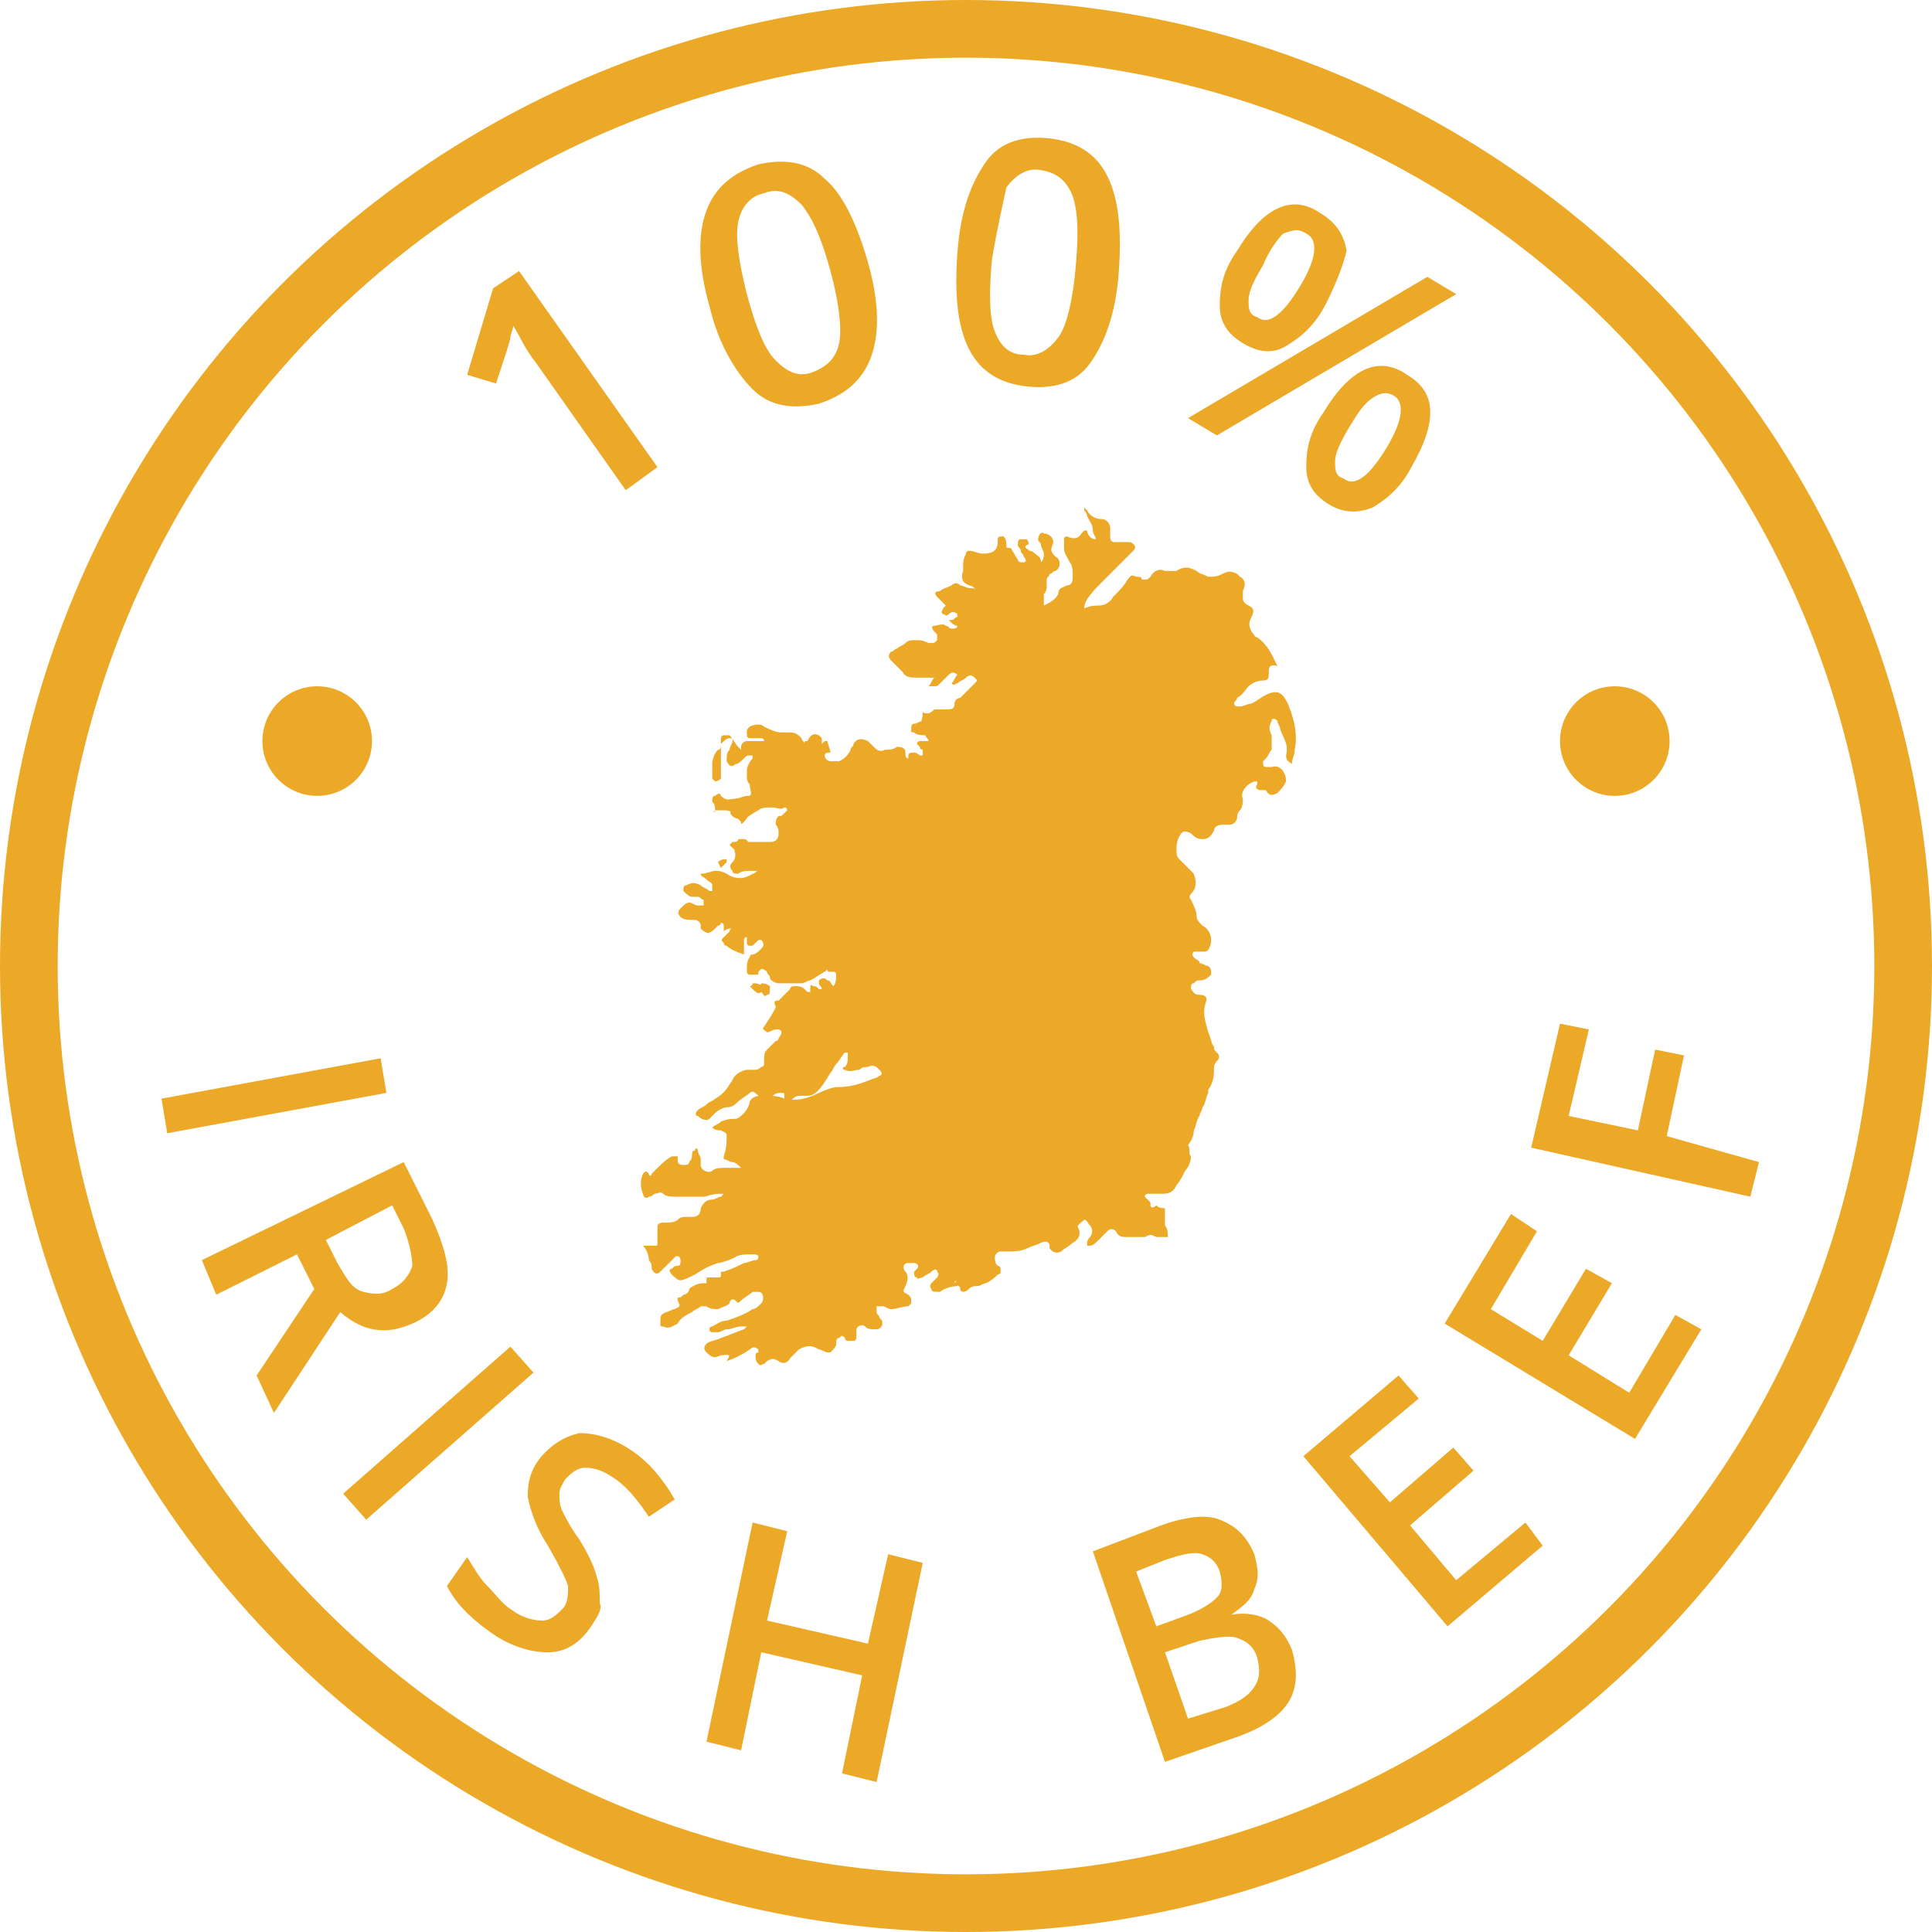 <?xml version="1.0" encoding="utf-8"?>
<!-- Generator: Adobe Illustrator 24.2.1, SVG Export Plug-In . SVG Version: 6.00 Build 0)  -->
<svg version="1.1" id="Layer_1" xmlns="http://www.w3.org/2000/svg" xmlns:xlink="http://www.w3.org/1999/xlink" x="0px" y="0px"
	 viewBox="0 0 67 67" style="enable-background:new 0 0 67 67;" xml:space="preserve">
<style type="text/css">
	.st0{fill:none;stroke:#EBA927;stroke-width:2;stroke-linejoin:round;}
	.st1{fill:#EBA927;}
</style>
<g>
	<g>
		<g>
			<circle class="st0" cx="33.5" cy="33.5" r="32.5"/>
		</g>
	</g>
	<g>
		<path class="st1" d="M37.6,21.1C37.8,21,38,21,38.1,21c0.2,0,0.4-0.1,0.5-0.3c0.2-0.2,0.4-0.4,0.5-0.6c0.1-0.1,0.1-0.2,0.3-0.1
			c0.1,0,0.2,0,0.2,0.1c0.2,0,0.2,0,0.3-0.1c0.1-0.2,0.3-0.3,0.5-0.2c0.2,0,0.3,0,0.4,0c0.3-0.2,0.5-0.1,0.7,0
			c0.1,0.1,0.2,0.1,0.4,0.2c0.2,0,0.3,0,0.5-0.1c0.2-0.1,0.3-0.1,0.5,0l0.1,0.1c0.2,0.1,0.2,0.3,0.1,0.5c0,0.1,0,0.2,0,0.2
			c0,0.1,0,0.2,0.2,0.3c0.2,0.1,0.2,0.2,0.1,0.4c-0.1,0.2-0.1,0.3,0,0.5c0.1,0.1,0.1,0.2,0.2,0.2c0.4,0.3,0.5,0.6,0.7,1
			C44,23,44,23.2,44,23.3c0,0.2,0,0.3-0.2,0.3c-0.2,0-0.4,0.1-0.5,0.2c-0.1,0.1-0.2,0.3-0.4,0.4c0,0.1-0.1,0.1-0.1,0.2
			s0.1,0.1,0.2,0.1s0.3-0.1,0.4-0.1c0.2-0.1,0.3-0.2,0.5-0.3c0.4-0.2,0.6-0.1,0.8,0.4c0.2,0.5,0.3,1,0.2,1.5c0,0.2-0.1,0.3-0.1,0.5
			c-0.1-0.1-0.2-0.1-0.2-0.3l0,0c0.1-0.4-0.1-0.6-0.2-0.9c0-0.1-0.1-0.2-0.1-0.3c-0.1-0.1-0.2-0.1-0.2,0c-0.1,0.2-0.1,0.3,0,0.5
			c0,0.1,0,0.2,0,0.3s0,0.1,0,0.2c-0.1,0.1-0.1,0.2-0.2,0.3l-0.1,0.1c0,0.1,0,0.2,0.1,0.2c0.1,0,0.1,0,0.2,0
			c0.3-0.1,0.5,0.2,0.5,0.5c-0.1,0.2-0.2,0.3-0.3,0.4c-0.2,0.1-0.3,0.1-0.4-0.1c-0.1,0-0.1,0-0.2,0c-0.1,0-0.2-0.1-0.1-0.2v-0.1
			h-0.1c-0.3,0.1-0.5,0.4-0.4,0.6c0,0.1,0,0.3-0.1,0.4c-0.1,0.1-0.1,0.2-0.1,0.3c-0.1,0.2-0.2,0.2-0.3,0.2c-0.1,0-0.1,0-0.2,0
			c-0.2,0-0.3,0.1-0.3,0.2c-0.1,0.2-0.2,0.3-0.4,0.3c-0.2,0-0.3-0.1-0.4-0.2c-0.2-0.1-0.3-0.1-0.4,0.1c-0.1,0.2-0.1,0.3-0.1,0.5
			c0,0.1,0,0.2,0.1,0.3c0.2,0.2,0.4,0.4,0.5,0.5c0.1,0.3,0.1,0.5-0.1,0.7c-0.1,0.1,0,0.2,0,0.2c0.1,0.2,0.2,0.4,0.2,0.6
			c0,0.1,0.1,0.2,0.2,0.3c0.2,0.1,0.3,0.3,0.3,0.5c0,0.2-0.1,0.4-0.2,0.4c0,0,0,0-0.1,0c0,0,0,0-0.1,0s-0.2,0-0.2,0
			c-0.1,0.1,0,0.2,0,0.2c0.1,0.1,0.2,0.1,0.2,0.2c0.1,0,0.2,0.1,0.3,0.1c0.1,0.1,0.1,0.1,0.1,0.3c-0.1,0.1-0.2,0.2-0.4,0.2
			c-0.1,0-0.1,0-0.2,0.1c-0.1,0-0.1,0.1-0.1,0.2c0.1,0.1,0.1,0.2,0.3,0.2c0.2,0,0.3,0.1,0.2,0.3c-0.1,0.4,0,0.6,0.1,1
			c0.1,0.2,0.1,0.4,0.2,0.5c0,0.1,0,0.1,0.1,0.2c0.1,0.1,0.1,0.2,0,0.3c0,0-0.1,0.1-0.1,0.2c0,0.3,0,0.5-0.2,0.8v0.1
			c-0.1,0.2-0.1,0.4-0.2,0.5c0,0.1-0.1,0.2-0.1,0.3c-0.1,0.1-0.1,0.3-0.2,0.5c0,0.2-0.1,0.4-0.2,0.5c0.1,0.2,0,0.3,0.1,0.4
			c0,0.2-0.1,0.4-0.2,0.5c-0.1,0.2-0.2,0.4-0.3,0.5c-0.1,0.2-0.2,0.3-0.5,0.3c-0.1,0-0.2,0-0.3,0c-0.1,0-0.2,0-0.2,0
			c-0.1,0-0.1,0.1-0.1,0.1l0.1,0.1c0.1,0.1,0.1,0.1,0.1,0.2c0,0.1,0.1,0.1,0.2,0c0.1,0.1,0.2,0.1,0.3,0.1c0,0,0,0,0,0.1
			c0,0.1,0,0.2,0,0.3c0,0.1,0,0.1,0,0.2c0.1,0.1,0.1,0.3,0.1,0.4c0,0-0.2,0-0.3,0c0,0,0,0-0.1,0c-0.2-0.1-0.2-0.1-0.4,0
			c0,0-0.1,0-0.2,0c-0.1,0-0.3,0-0.4,0c-0.2,0-0.3,0-0.4-0.2c-0.1-0.1-0.2-0.1-0.3,0c-0.1,0.1-0.2,0.2-0.3,0.3s-0.2,0.2-0.3,0.2
			c0,0,0,0-0.1,0v-0.1c0-0.1,0.1-0.2,0.1-0.2c0.1-0.1,0.1-0.3,0-0.4l0,0c-0.1-0.1-0.1-0.2-0.2-0.2c-0.1,0.1-0.3,0.2-0.2,0.3
			c0.1,0.2,0,0.4-0.2,0.5c-0.1,0.1-0.3,0.2-0.4,0.3c-0.2,0.1-0.3,0-0.4-0.1v-0.1c0-0.1-0.1-0.2-0.3-0.1c-0.2,0.1-0.3,0.1-0.5,0.2
			c-0.2,0.1-0.5,0.1-0.6,0.1c-0.1,0-0.2,0-0.3,0s-0.2,0.1-0.2,0.2s0,0.2,0.1,0.3c0.1,0,0.1,0.1,0.1,0.2c0,0.1-0.1,0.1-0.1,0.1
			c-0.1,0.1-0.2,0.2-0.4,0.3c-0.1,0-0.2,0.1-0.3,0.1s-0.2,0-0.3,0.1c-0.1,0.1-0.2,0.1-0.2,0.1s-0.1,0-0.1-0.1s-0.1-0.1-0.1-0.2
			s-0.1-0.1-0.1,0L34,43.6c0,0.1,0,0.2,0,0.2c0.1,0.1,0.1,0.3,0.2,0.4c0,0,0,0.1-0.1,0.1c-0.1,0-0.2,0-0.4,0c-0.2,0-0.2,0-0.3,0.1
			c0,0.1-0.1,0.1-0.2,0.2c-0.2,0-0.5,0.1-0.6,0.2h-0.1c-0.1,0-0.2,0-0.2-0.1c-0.1-0.1,0-0.2,0-0.2c0.1-0.1,0.1-0.1,0.2-0.2
			c0,0,0.1-0.1,0-0.2c0-0.1-0.1-0.1-0.2,0c-0.1,0.1-0.2,0.1-0.3,0.2c-0.1,0-0.2,0.1-0.2,0c-0.1,0-0.1-0.1-0.1-0.2l0.1-0.1
			c0.1-0.1,0-0.2-0.1-0.2c-0.1,0-0.1,0-0.2,0c-0.2,0-0.2,0.2-0.1,0.3c0.1,0.1,0.1,0.3,0,0.5c-0.1,0.2-0.1,0.2,0.1,0.3
			c0.1,0.1,0.1,0.1,0.1,0.3l-0.1,0.1c-0.2,0-0.4,0.1-0.6,0.1c-0.1,0-0.2-0.1-0.3-0.1c0,0-0.1,0-0.2,0c0,0.1,0,0.1,0,0.2
			c0,0.1,0.1,0.1,0.1,0.2c0.1,0.1,0.1,0.1,0.1,0.2s-0.1,0.2-0.2,0.2c-0.2,0-0.3,0-0.4-0.1c-0.1-0.1-0.3,0-0.3,0.1c0,0.1,0,0.1,0,0.2
			c0,0.1,0,0.2-0.1,0.2c-0.1,0-0.2,0-0.2,0c-0.1,0-0.1-0.1-0.1-0.1c-0.1-0.1-0.1-0.1-0.2,0c-0.1,0-0.1,0.1-0.1,0.2s-0.1,0.2-0.2,0.3
			c0,0,0,0-0.1,0c-0.1,0-0.2-0.1-0.3-0.1c-0.3-0.2-0.5-0.1-0.7,0c-0.1,0.1-0.2,0.2-0.3,0.3c-0.1,0.2-0.3,0.2-0.4,0.1
			c-0.2-0.1-0.2-0.1-0.4,0l-0.1,0.1c-0.1,0-0.1,0.1-0.2,0c-0.1-0.1-0.1-0.2-0.1-0.3c0,0,0-0.1,0.1-0.1c0-0.1,0-0.1,0-0.1
			c-0.1-0.1-0.2-0.1-0.3,0c-0.3,0.2-0.5,0.3-0.8,0.4C25.4,46.9,25.2,47,25,47c-0.2,0.1-0.3,0.1-0.5-0.1c-0.1-0.1-0.1-0.2,0-0.3
			c0.1-0.1,0.3-0.1,0.5-0.2c0.3-0.1,0.5-0.2,0.8-0.3l0.1-0.1l0,0c-0.1,0-0.1,0-0.2,0c-0.2,0-0.3,0.1-0.5,0.1c-0.1,0-0.2,0.1-0.3,0.1
			c0,0-0.1,0-0.2,0c0,0-0.1,0-0.1-0.1c0,0,0-0.1,0.1-0.1c0.2-0.1,0.3-0.2,0.5-0.2c0.3-0.1,0.6-0.2,0.9-0.4c0.1,0,0.2-0.1,0.3-0.2
			c0.1-0.1,0.1-0.4-0.1-0.4c-0.1,0-0.2,0-0.2,0c-0.1,0.1-0.3,0.2-0.4,0.3c-0.1,0.1-0.1,0.1-0.2,0c-0.1-0.1-0.2,0-0.2,0.1
			c-0.1,0.1-0.2,0.1-0.4,0.2c-0.1,0-0.3,0-0.4-0.1c-0.1,0-0.1,0-0.2,0c-0.1,0.1-0.2,0.1-0.3,0.2c-0.2,0.1-0.4,0.2-0.5,0.4
			c-0.2,0.1-0.3,0.2-0.5,0.1c-0.1,0-0.1,0-0.1-0.1c0-0.3,0-0.3,0.2-0.4c0.1,0,0.2-0.1,0.3-0.1c0.2-0.1,0.2-0.1,0.1-0.3
			c0,0,0,0,0-0.1c0.1,0,0.1,0,0.2-0.1c0.1,0,0.2-0.1,0.2-0.2c0.1-0.1,0.3-0.2,0.5-0.2c0,0,0,0,0.1,0c0,0,0,0,0-0.1s0-0.1,0.1-0.1
			c0.1,0,0.2,0,0.3,0s0.1,0,0.1-0.1c0-0.1,0-0.1,0.1-0.1c0.3-0.1,0.5-0.2,0.7-0.3c0.1,0,0.3-0.1,0.4-0.1c0.1,0,0.1-0.1,0.1-0.1
			c0-0.1-0.1-0.1-0.2-0.1c-0.2,0-0.5,0-0.6,0.1c-0.2,0.1-0.5,0.2-0.6,0.2c-0.3,0.1-0.5,0.2-0.8,0.4c-0.2,0.1-0.4,0.2-0.5,0.2
			c-0.1,0-0.2-0.1-0.3-0.2c-0.1-0.1-0.1-0.2,0-0.2c0.1-0.1,0.1-0.1,0.2-0.1c0.1,0,0.1-0.1,0.1-0.2c0-0.1-0.1-0.2-0.2-0.1
			c-0.1,0.1-0.2,0.2-0.3,0.3c-0.1,0.1-0.1,0.1-0.2,0.2c-0.1,0.1-0.2,0.1-0.3-0.1c0-0.1,0-0.2-0.1-0.3c0-0.2-0.1-0.4-0.2-0.5h0.1
			c0.1,0,0.2,0,0.3,0s0.1,0,0.1-0.1c0-0.2,0-0.3,0-0.5c0-0.1,0-0.2,0.2-0.2s0.4,0,0.5-0.1c0.1-0.1,0.2-0.1,0.3-0.1s0.1,0,0.2,0
			c0.2,0,0.3-0.1,0.3-0.3c0.1-0.2,0.2-0.3,0.4-0.3c0.1,0,0.2-0.1,0.3-0.1c0,0,0,0,0.1-0.1l0,0c-0.1,0-0.1,0-0.2,0
			c-0.2,0-0.4,0.1-0.5,0.1c-0.3,0-0.6,0-0.9,0c-0.2,0-0.4,0-0.5-0.1c-0.1-0.1-0.2,0-0.3,0c0,0-0.1,0.1-0.2,0.1
			c-0.1,0.1-0.2,0-0.2-0.1c-0.1-0.2-0.1-0.5,0-0.7c0.1-0.1,0.1-0.1,0.2,0c0,0.1,0.1,0.1,0.1,0c0.3-0.3,0.5-0.5,0.7-0.6
			c0,0,0.1,0,0.2,0v0.1c0,0.1,0,0.2,0.2,0.2c0.1,0,0.2,0,0.2-0.1c0.1-0.1,0.1-0.2,0.1-0.3c0,0,0-0.1,0.1-0.1c0-0.1,0.1-0.1,0.1,0
			s0.1,0.2,0.1,0.3s0,0.2,0,0.2c0,0.2,0.3,0.3,0.4,0.2c0.1-0.1,0.3-0.1,0.4-0.1c0.2,0,0.3,0,0.5,0h0.1c-0.1-0.1-0.2-0.2-0.3-0.2
			s-0.2-0.1-0.3-0.1v-0.1c0.1-0.3,0.1-0.5,0.1-0.7c0-0.1,0-0.1-0.2-0.2c-0.1,0-0.2,0-0.3-0.1c0.1-0.1,0.2-0.1,0.3-0.2
			c0.2-0.1,0.4-0.1,0.5-0.1c0.1,0,0.2-0.1,0.3-0.2c0.1-0.1,0.2-0.3,0.2-0.4c0.1-0.2,0.3-0.2,0.5-0.2c0.3,0,0.5,0,0.7,0.1
			c0.4,0.1,0.8,0,1.2-0.2c0.2-0.1,0.5-0.2,0.6-0.2c0.5,0,0.8-0.1,1.3-0.3c0.1,0,0.2-0.1,0.2-0.1c0.1,0,0.1-0.1,0-0.2
			c-0.1-0.1-0.2-0.2-0.4-0.1c-0.1,0-0.2,0-0.3,0.1c-0.2,0-0.3,0.1-0.5,0c-0.1,0-0.1-0.1,0-0.1c0.1-0.1,0.1-0.2,0.1-0.4v-0.1h-0.1
			c-0.1,0.1-0.2,0.3-0.3,0.4c-0.1,0.1-0.1,0.2-0.2,0.3C28.4,37.9,28.2,38,28,38c-0.1,0-0.1,0-0.2,0c-0.1,0-0.2,0-0.3,0.1
			c-0.1,0.1-0.2,0.1-0.3,0.1c0-0.1,0-0.1,0-0.2c0-0.1,0-0.1-0.1-0.1c-0.1,0-0.2,0-0.3,0.1c-0.1,0.1-0.2,0.1-0.3,0.1
			c-0.1,0-0.1,0-0.2-0.1c-0.1-0.1-0.2-0.2-0.3-0.1c-0.1,0.1-0.3,0.2-0.4,0.3c-0.1,0.1-0.2,0.2-0.4,0.2c-0.1,0-0.3,0.1-0.4,0.2
			c-0.1,0.1-0.1,0.1-0.2,0.2c-0.1,0.1-0.3,0-0.4-0.1c-0.1,0-0.1-0.1,0-0.2c0.1-0.1,0.2-0.1,0.3-0.2c0.1-0.1,0.2-0.1,0.3-0.2
			c0.2-0.1,0.4-0.3,0.5-0.5c0.1-0.1,0.1-0.2,0.2-0.3c0.1-0.1,0.3-0.2,0.4-0.2c0.1,0,0.2,0,0.3,0s0.2-0.1,0.2-0.1
			c0.1,0,0.1-0.1,0.1-0.2c0-0.2,0-0.3,0.1-0.4c0.1-0.1,0.2-0.2,0.3-0.3c0,0,0.1,0,0.1-0.1c0,0,0.1-0.1,0.1-0.2
			c0-0.1-0.1-0.1-0.2-0.1c-0.1,0-0.2,0.1-0.3,0.1c-0.1-0.1-0.2-0.1-0.1-0.2c0.2-0.3,0.4-0.6,0.5-0.9c0.1-0.1,0.1-0.1,0.2-0.2
			c0.1-0.1,0.1-0.1,0.2-0.2c0-0.1,0.1-0.1,0.2-0.1c0.1,0,0.2,0,0.3,0.1l0.1,0.1h0.1v-0.1c0-0.1,0-0.2,0.1-0.1c0.1,0,0.1,0,0.2,0.1
			h0.1c0-0.1-0.1-0.1-0.1-0.2v-0.1c0.1-0.1,0.2-0.1,0.3,0c0.1,0,0.1,0.1,0.2,0.2c0.1-0.1,0.1-0.3,0.1-0.4c0,0,0-0.1-0.1-0.1h-0.1
			c-0.1,0-0.1,0-0.1-0.1c0-0.1,0.1-0.2,0.2-0.2H29l0.1-0.1L29,33.6c-0.2,0-0.3,0-0.4,0.1c-0.2,0.1-0.3,0.2-0.5,0.3
			c-0.1,0-0.2,0.1-0.3,0.1c-0.3,0-0.5,0-0.8,0c-0.1,0-0.3-0.1-0.3-0.2c0-0.1-0.1-0.1-0.1-0.2c0,0-0.1-0.1-0.2-0.1l-0.1,0.1
			c0,0.1,0,0.1,0,0.1c-0.1,0-0.2,0-0.3,0c-0.1,0-0.1-0.1-0.1-0.2s0-0.3,0.1-0.4c0,0,0-0.1,0.1-0.1s0.2-0.1,0.3-0.2
			c0.1-0.1,0.1-0.2,0-0.3h-0.1l-0.1,0.1c-0.1,0.1-0.1,0.1-0.2,0.1c-0.1,0-0.1-0.1-0.1-0.2v-0.1c-0.1,0-0.1,0.1-0.1,0.1
			c0,0.1,0,0.2,0,0.3s0,0.1,0,0.2c-0.3-0.1-0.5-0.2-0.6-0.3c0,0-0.1,0-0.1-0.1c-0.1-0.1-0.1-0.1,0-0.2c0.1-0.1,0.2-0.2,0.2-0.2
			s0-0.1,0.1-0.1l0,0c-0.1,0-0.2,0-0.3,0.1c0-0.1,0-0.1,0-0.2c0,0,0-0.1-0.1-0.1H25c0,0,0,0.1-0.1,0.1l-0.1,0.1
			c-0.2,0.2-0.3,0.2-0.5,0v-0.1c0-0.1-0.1-0.2-0.2-0.2h-0.1c-0.1,0-0.3,0-0.4-0.1c-0.1-0.1-0.1-0.2,0-0.3c0.1-0.1,0.2-0.2,0.3-0.2
			s0.2,0.1,0.3,0.1c0.1,0,0.1,0,0.2,0c0-0.1,0-0.2,0-0.2c-0.1,0-0.1-0.1-0.2-0.1c-0.1,0-0.2,0-0.2,0c-0.1,0-0.2-0.1-0.3-0.2
			c0-0.1,0-0.2,0.1-0.2c0.2-0.1,0.3-0.1,0.5,0c0.1,0.1,0.2,0.1,0.3,0.2h0.1c0-0.1,0-0.1,0-0.2c0-0.1-0.1-0.1-0.2-0.2
			c-0.1-0.1-0.2-0.1-0.2-0.2c0.2,0,0.4-0.1,0.5-0.1c0.1,0,0.2,0,0.4,0.1c0.3,0.2,0.6,0.2,0.9,0c0.1,0,0.1-0.1,0.2-0.1l0,0
			c-0.1,0-0.1,0-0.2,0c-0.2,0-0.4,0-0.5,0.1c-0.1,0-0.2,0-0.2-0.1c-0.1-0.1-0.1-0.2,0-0.3c0.1-0.1,0.1-0.2,0.1-0.3
			c-0.1-0.2,0.1-0.4,0.3-0.4c0.2,0,0.3,0,0.5,0c0.1,0,0.3,0,0.4,0c0.2,0,0.3-0.1,0.3-0.3c0-0.1,0-0.2-0.1-0.3c0-0.1,0-0.2,0.1-0.3
			c0.1,0,0.1,0,0.2-0.1l0.1-0.1c0,0,0-0.1-0.1-0.1c-0.1,0.1-0.3,0-0.4,0c-0.2,0-0.4,0-0.5,0.1c-0.2,0.1-0.3,0.2-0.5,0.3
			c-0.2,0-0.3,0-0.4-0.1c-0.1-0.1-0.1-0.1,0-0.2c0-0.1,0.1-0.3,0.1-0.4c0,0,0,0,0.1,0s0.2,0,0.2,0c0.1,0,0.1,0,0.2-0.1
			c0.1-0.1,0-0.2,0-0.4c-0.1-0.1-0.1-0.2-0.1-0.3c0-0.1,0-0.1,0-0.2c0-0.1,0.1-0.3,0.2-0.4v-0.1H26c-0.1,0-0.1,0-0.2,0.1
			c-0.1,0.1-0.2,0.2-0.3,0.2c-0.1,0.1-0.2,0.1-0.3-0.1c0-0.2,0-0.3,0.1-0.4c0-0.1,0.1-0.2,0.1-0.3c0-0.1,0-0.1-0.1-0.1
			c-0.1,0-0.2,0.1-0.3,0.2C25,26.6,25,26.6,25,26.7s0,0.1,0,0.2V27c0,0-0.1,0.1-0.2,0.1L24.7,27c0-0.2,0-0.3,0-0.5s0.1-0.4,0.2-0.5
			C25,26,25,25.9,25,25.7c0-0.1,0-0.2,0.1-0.2c0.1,0,0.2,0,0.2,0c0.1,0.1,0.2,0.3,0.3,0.4l0.1,0.1v-0.1c0-0.1,0.1-0.2,0.2-0.2
			c0.1,0,0.2,0,0.3,0s0.1,0,0.2,0h0.1c0,0,0-0.1-0.1-0.1c0,0-0.1,0-0.2,0H26c-0.1,0-0.1-0.1-0.1-0.2c0-0.1,0-0.1,0.1-0.2
			c0.2-0.1,0.4-0.1,0.5,0c0.2,0.1,0.4,0.2,0.6,0.2c0.1,0,0.2,0,0.3,0c0.2,0,0.3,0.1,0.4,0.2c0,0.1,0.1,0.1,0.1,0.2
			c0-0.1,0-0.1,0.1-0.1c0.1-0.2,0.2-0.3,0.4-0.2l0.1,0.1c0,0.1,0,0.1,0,0.2l0.1-0.1h0.1c0,0.1,0.1,0.3,0.1,0.4l0,0
			c-0.1,0-0.2,0-0.2,0.1c0,0.1,0.1,0.2,0.2,0.2c0.1,0,0.2,0,0.3,0c0.2-0.1,0.3-0.2,0.4-0.4c0-0.1,0.1-0.1,0.1-0.2
			c0.1-0.2,0.3-0.2,0.5-0.1c0.1,0.1,0.1,0.1,0.2,0.2c0.1,0.1,0.2,0.2,0.4,0.1c0.1,0,0.3,0,0.4-0.1c0.1,0,0.3,0,0.3,0.2
			c0,0.1,0,0.2,0.1,0.2c0,0,0,0,0-0.1c0-0.1,0.1-0.1,0.2-0.1c0.1,0,0.2,0.1,0.2,0.1h0.1c0-0.1,0-0.2,0-0.2s-0.1,0-0.1-0.1l-0.1-0.1
			c0-0.1,0.1-0.1,0.1-0.1c0.1,0,0.1,0,0.2,0c0,0,0,0,0.1,0c0-0.1-0.1-0.1-0.1-0.2c-0.1,0-0.3,0-0.4-0.1c-0.1,0-0.1,0-0.1-0.1
			c0-0.1,0-0.2,0.1-0.2c0.1,0,0.2-0.1,0.3-0.1C31.9,25,32,25,32,24.7c0.2,0.1,0.3,0,0.4-0.1c0.1,0,0.1,0,0.2,0s0.2,0,0.2,0
			c0.2,0,0.3,0,0.3-0.2c0-0.1,0.1-0.2,0.2-0.2c0.2-0.2,0.4-0.4,0.5-0.5c0.1-0.1,0.1-0.1,0-0.2c-0.1-0.1-0.2-0.1-0.3,0
			c-0.1,0.1-0.2,0.1-0.3,0.2c-0.1,0-0.1,0.1-0.2,0c0.1-0.1,0.1-0.2,0.2-0.3c-0.1-0.1-0.2-0.1-0.3,0c-0.1,0.1-0.2,0.2-0.3,0.3
			c-0.1,0.1-0.1,0.1-0.2,0.1c0,0-0.1,0-0.2,0c0.1-0.1,0.1-0.2,0.2-0.3c-0.1,0-0.1,0-0.1,0c-0.2,0-0.3,0-0.5,0c-0.2,0-0.4,0-0.5-0.2
			c-0.1-0.1-0.3-0.3-0.4-0.4c-0.1-0.1-0.1-0.2,0-0.3c0.1,0,0.1-0.1,0.2-0.1c0.1-0.1,0.2-0.1,0.3-0.2c0.1-0.1,0.2-0.1,0.4-0.1
			c0.1,0,0.2,0,0.4,0.1h0.1c0.1,0,0.1,0,0.2-0.1c0-0.1,0-0.2,0-0.2l-0.1-0.1c-0.1-0.1-0.1-0.2,0-0.2c0.1,0,0.3-0.1,0.4,0
			c0.1,0,0.1,0.1,0.2,0.1c0.1,0,0.2,0,0.2-0.1c-0.1,0-0.2-0.1-0.2-0.1s0,0-0.1-0.1c0,0,0,0,0.1,0s0.1-0.1,0.2-0.1v-0.1
			c-0.1-0.1-0.2-0.1-0.3,0c-0.1,0.1-0.1,0-0.2,0c-0.1-0.1,0-0.1,0-0.2l0.1-0.1l-0.1-0.1c-0.1-0.1-0.1-0.1-0.2-0.2
			c-0.1-0.1-0.1-0.2,0.1-0.2c0.1-0.1,0.2-0.1,0.4-0.2c0.1-0.1,0.2-0.1,0.3,0c0.1,0,0.2,0.1,0.4,0.1c0.1,0,0.1,0,0.2,0.1l0,0
			l-0.1-0.1c-0.1-0.1-0.2-0.1-0.2-0.1c-0.2-0.1-0.3-0.2-0.2-0.5c0,0,0,0,0-0.1c0-0.2,0-0.3,0.1-0.5c0-0.1,0.1-0.1,0.1-0.1
			c0.2,0,0.3,0.1,0.5,0.1c0.3,0,0.5-0.1,0.5-0.4v-0.1c0-0.1,0.1-0.1,0.2-0.1c0.1,0.1,0.1,0.2,0.1,0.3s0,0.1,0.1,0.1s0.1,0.1,0.1,0.1
			c0.1,0.1,0.1,0.2,0.2,0.3c0,0.1,0.1,0.1,0.2,0.1c0.1,0,0.1-0.1,0-0.2c0-0.1-0.1-0.1-0.1-0.2s-0.1-0.1-0.1-0.2c0-0.1,0-0.2,0.1-0.2
			s0.2,0,0.2,0c0.1,0.1,0.1,0.2,0,0.2c-0.1,0.1,0,0.1,0.1,0.2c0.1,0,0.2,0.1,0.2,0.1c0.1,0.1,0.2,0.1,0.2,0.3l0,0
			c0.1-0.1,0.1-0.2,0.1-0.3s-0.1-0.2-0.1-0.3s-0.1-0.1-0.1-0.2c0-0.1,0.1-0.3,0.2-0.2c0.2,0,0.4,0.2,0.3,0.4c-0.1,0.2,0,0.3,0.1,0.4
			c0.2,0.1,0.2,0.4,0,0.5c-0.1,0-0.1,0.1-0.2,0.1c0,0.1-0.1,0.1-0.1,0.2c0,0.1,0,0.1,0,0.2c0,0.1,0,0.2-0.1,0.3V21
			c0.2-0.1,0.4-0.2,0.5-0.4c0-0.2,0.1-0.2,0.3-0.3c0.2,0,0.2-0.2,0.2-0.3c0-0.2,0-0.4-0.1-0.5c-0.1-0.2-0.2-0.3-0.2-0.5
			c0-0.1,0-0.2,0-0.3c0-0.1,0.1-0.1,0.1-0.1c0.2,0.1,0.4,0.1,0.5-0.1c0,0,0,0,0.1-0.1c0,0,0,0,0.1,0c0,0.1,0.1,0.3,0.3,0.3
			c0-0.1-0.1-0.2-0.1-0.3c0-0.2-0.1-0.3-0.2-0.5c0-0.1-0.1-0.2-0.1-0.2v-0.1l0,0l0.1,0.1c0.1,0.2,0.3,0.3,0.5,0.3
			c0.2,0,0.3,0.2,0.3,0.3s0,0.2,0,0.3c0,0.2,0.1,0.2,0.2,0.2c0.1,0,0.3,0,0.4,0h0.1c0.2,0.1,0.2,0.2,0.1,0.3
			c-0.1,0.1-0.2,0.2-0.3,0.3c-0.3,0.3-0.5,0.5-0.8,0.8C37.7,20.7,37.6,20.9,37.6,21.1z"/>
		<path class="st1" d="M24.8,28.1c0-0.1,0-0.2-0.1-0.3c0-0.1,0-0.2,0.1-0.2c0.1-0.1,0.2-0.1,0.2,0l0,0c0.2,0.2,0.3,0.1,0.5,0.1
			c0.1,0,0.3-0.1,0.4-0.1h0.1c0.1,0.1,0.1,0.2,0.2,0.3c0,0.1,0,0.2-0.1,0.2c-0.1,0.1-0.2,0.3-0.3,0.4c-0.1,0.1-0.1,0.1-0.1,0
			c-0.1-0.1-0.2-0.2-0.3-0.3s-0.2-0.1-0.3-0.1C25,28.1,24.9,28.1,24.8,28.1C24.8,28.2,24.7,28.2,24.8,28.1z"/>
		<path class="st1" d="M26.4,34.4c-0.1,0.1-0.2,0-0.3-0.1L26,34.2c0,0,0.1,0,0.1-0.1c0,0,0,0,0.1,0s0.2,0.1,0.2,0c0,0,0.2,0,0.3,0.1
			v0.1c0,0.1,0,0.2-0.1,0.2C26.5,34.6,26.5,34.5,26.4,34.4L26.4,34.4z"/>
		<path class="st1" d="M25.6,29.5c-0.1,0-0.1,0-0.2-0.1l-0.1-0.1l0.1-0.1c0.1,0,0.2,0,0.2-0.1c0,0,0.1,0,0.2,0
			c0.1,0,0.2,0.1,0.1,0.2l-0.1,0.1C25.8,29.5,25.7,29.5,25.6,29.5z"/>
		<path class="st1" d="M25,30.1L25,30.1l-0.1-0.2c0.1-0.1,0.2-0.1,0.2-0.1h0.1v0.1C25.1,30,25,30.1,25,30.1z"/>
		<path class="st1" d="M27,34.7c0.1,0,0.2,0,0.2,0.1c0,0.1-0.1,0.2-0.2,0.2c-0.1,0-0.1,0-0.1-0.1C26.8,34.7,26.9,34.7,27,34.7z"/>
		<path class="st1" d="M27.3,34.8C27.3,34.8,27.4,34.8,27.3,34.8c0.1,0.2,0,0.3-0.1,0.3c-0.1,0-0.1,0-0.1-0.1
			C27.1,34.9,27.2,34.8,27.3,34.8z"/>
	</g>
	<g>
		<g>
			<g>
				<path class="st1" d="M22.8,16.2L21.7,17l-3.1-4.4c-0.4-0.5-0.6-1-0.8-1.3c0,0.1-0.1,0.3-0.1,0.4s-0.2,0.7-0.5,1.6l-1-0.3l0.9-3
					l0.9-0.6L22.8,16.2z"/>
				<path class="st1" d="M30.1,9.1c0.4,1.4,0.4,2.5,0.1,3.3c-0.3,0.8-0.9,1.3-1.8,1.6c-0.9,0.2-1.7,0.1-2.3-0.5
					c-0.6-0.6-1.2-1.6-1.5-2.9c-0.4-1.4-0.4-2.5-0.1-3.3c0.3-0.8,0.9-1.3,1.8-1.6c0.9-0.2,1.7-0.1,2.3,0.5
					C29.2,6.7,29.7,7.7,30.1,9.1z M25.9,10.2c0.3,1.1,0.6,1.9,1,2.3s0.8,0.6,1.3,0.4s0.8-0.5,0.9-1c0.1-0.5,0-1.4-0.3-2.5
					c-0.3-1.1-0.6-1.8-1-2.3c-0.4-0.4-0.8-0.6-1.3-0.4c-0.5,0.1-0.8,0.5-0.9,1S25.6,9,25.9,10.2z"/>
				<path class="st1" d="M38.8,9.4c-0.1,1.5-0.5,2.5-1,3.2s-1.3,0.9-2.2,0.8c-0.9-0.1-1.6-0.5-2-1.3c-0.4-0.8-0.5-1.9-0.4-3.3
					c0.1-1.5,0.5-2.5,1-3.2c0.5-0.7,1.3-0.9,2.2-0.8c0.9,0.1,1.6,0.5,2,1.3S38.9,8,38.8,9.4z M34.4,9c-0.1,1.1-0.1,2,0.1,2.5
					s0.5,0.8,1,0.8c0.5,0.1,0.9-0.2,1.2-0.6s0.5-1.3,0.6-2.4c0.1-1.1,0.1-1.9-0.1-2.5c-0.2-0.5-0.5-0.8-1.1-0.9
					c-0.5-0.1-0.9,0.2-1.2,0.6C34.8,7,34.6,7.8,34.4,9z"/>
				<path class="st1" d="M50.5,10.2l-8.3,4.9l-1-0.6l8.3-4.9L50.5,10.2z M46,10.5c-0.4,0.8-0.9,1.2-1.4,1.5s-1,0.2-1.5-0.1
					c-0.5-0.3-0.8-0.7-0.8-1.3s0.1-1.2,0.6-1.9c0.9-1.5,1.9-2,2.9-1.3c0.5,0.3,0.8,0.7,0.9,1.3C46.6,9.1,46.4,9.7,46,10.5z
					 M43.8,9.2c-0.3,0.5-0.5,0.9-0.5,1.2c0,0.3,0,0.5,0.3,0.6c0.4,0.3,0.9-0.1,1.5-1.1c0.6-1,0.6-1.6,0.2-1.8
					C45,7.9,44.8,8,44.5,8.1C44.3,8.3,44,8.7,43.8,9.2z M49,16.1c-0.4,0.8-0.9,1.2-1.4,1.5c-0.5,0.2-1,0.2-1.5-0.1
					c-0.5-0.3-0.8-0.7-0.8-1.3c0-0.6,0.1-1.2,0.6-1.9c0.9-1.5,1.9-2,2.9-1.3c0.5,0.3,0.8,0.7,0.8,1.3C49.6,14.8,49.4,15.4,49,16.1z
					 M46.8,14.8c-0.3,0.5-0.5,0.9-0.5,1.2s0,0.5,0.3,0.6c0.4,0.3,0.9-0.1,1.5-1.1c0.6-1,0.6-1.6,0.2-1.8c-0.2-0.1-0.4-0.1-0.7,0.1
					C47.3,14,47.1,14.3,46.8,14.8z"/>
			</g>
			<g>
				<path class="st1" d="M5.6,38.1l7.6-1.4l0.2,1.2l-7.6,1.4L5.6,38.1z"/>
				<path class="st1" d="M10.3,43.5l-2.8,1.4L7,43.7l7-3.4l1,2c0.4,0.9,0.6,1.6,0.5,2.2c-0.1,0.6-0.5,1.1-1.2,1.4
					c-0.9,0.4-1.7,0.3-2.5-0.4L9.5,49l-0.6-1.3l2-3L10.3,43.5z M11.3,43l0.4,0.8c0.3,0.5,0.5,0.9,0.9,1s0.7,0.1,1-0.1
					c0.4-0.2,0.6-0.5,0.7-0.8c0-0.3-0.1-0.8-0.3-1.3l-0.4-0.8L11.3,43z"/>
				<path class="st1" d="M11.9,51.8l5.8-5.1l0.8,0.9l-5.8,5.1L11.9,51.8z"/>
				<path class="st1" d="M20.5,56.4c-0.4,0.6-0.9,0.9-1.5,0.9c-0.6,0-1.3-0.2-2-0.7c-0.7-0.5-1.2-1-1.5-1.6l0.7-1
					c0.2,0.3,0.4,0.7,0.7,1c0.3,0.3,0.5,0.6,0.8,0.8c0.4,0.3,0.8,0.4,1.1,0.4c0.3,0,0.5-0.2,0.7-0.4c0.2-0.2,0.2-0.5,0.2-0.8
					c-0.1-0.3-0.3-0.7-0.7-1.4c-0.4-0.6-0.6-1.2-0.7-1.7c0-0.5,0.1-0.9,0.4-1.3c0.4-0.5,0.9-0.8,1.4-0.9c0.6,0,1.2,0.2,1.8,0.6
					c0.6,0.4,1.1,1,1.5,1.7l-0.9,0.6c-0.4-0.6-0.8-1.1-1.3-1.4c-0.3-0.2-0.6-0.3-0.9-0.3s-0.5,0.2-0.7,0.4c-0.1,0.2-0.2,0.3-0.2,0.5
					c0,0.2,0,0.4,0.1,0.6c0.1,0.2,0.3,0.6,0.6,1c0.3,0.5,0.5,0.9,0.6,1.3c0.1,0.3,0.1,0.6,0.1,0.9C20.9,55.8,20.7,56.1,20.5,56.4z"
					/>
				<path class="st1" d="M30.4,61.8l-1.2-0.3l0.7-3.4l-3.5-0.8l-0.7,3.4l-1.2-0.3l1.6-7.6l1.2,0.3l-0.7,3.1l3.5,0.8l0.7-3.1l1.2,0.3
					L30.4,61.8z"/>
				<path class="st1" d="M37.9,53.8L40,53c1-0.4,1.8-0.5,2.3-0.3s0.9,0.5,1.2,1.2c0.1,0.4,0.2,0.8,0,1.2c-0.1,0.4-0.4,0.6-0.8,0.9
					l0,0c0.5-0.1,1,0,1.3,0.2c0.3,0.2,0.6,0.5,0.8,1c0.2,0.7,0.2,1.3-0.1,1.8c-0.3,0.5-0.9,0.9-1.7,1.2l-2.6,0.9L37.9,53.8z
					 M40.1,56.4l1.1-0.4c0.5-0.2,0.8-0.4,1-0.6c0.2-0.2,0.2-0.5,0.1-0.9c-0.1-0.3-0.3-0.5-0.6-0.6c-0.3-0.1-0.7,0-1.3,0.2l-1,0.4
					L40.1,56.4z M40.4,57.3l0.8,2.3l1.3-0.4c0.5-0.2,0.8-0.4,1-0.7c0.2-0.3,0.2-0.6,0.1-1c-0.1-0.4-0.4-0.6-0.7-0.7s-0.8,0-1.3,0.1
					L40.4,57.3z"/>
				<path class="st1" d="M53.5,53.6l-3.3,2.8l-5-5.9l3.3-2.8l0.7,0.8l-2.4,2l1.4,1.6l2.2-1.9l0.7,0.8l-2.2,1.9l1.6,1.9l2.4-2
					L53.5,53.6z"/>
				<path class="st1" d="M59,46.1l-2.3,3.8l-6.6-4l2.3-3.8l0.9,0.6l-1.6,2.7l1.8,1.1l1.5-2.5l0.9,0.5l-1.5,2.5l2.1,1.3l1.6-2.7
					L59,46.1z"/>
				<path class="st1" d="M61,40.3l-0.3,1.2l-7.6-1.7l1-4.3l1,0.2l-0.7,3l2.4,0.5l0.6-2.8l1,0.2l-0.6,2.8L61,40.3z"/>
			</g>
		</g>
	</g>
	<g>
		<circle class="st1" cx="11" cy="25.7" r="1.9"/>
		<circle class="st1" cx="56" cy="25.7" r="1.9"/>
	</g>
</g>
</svg>
